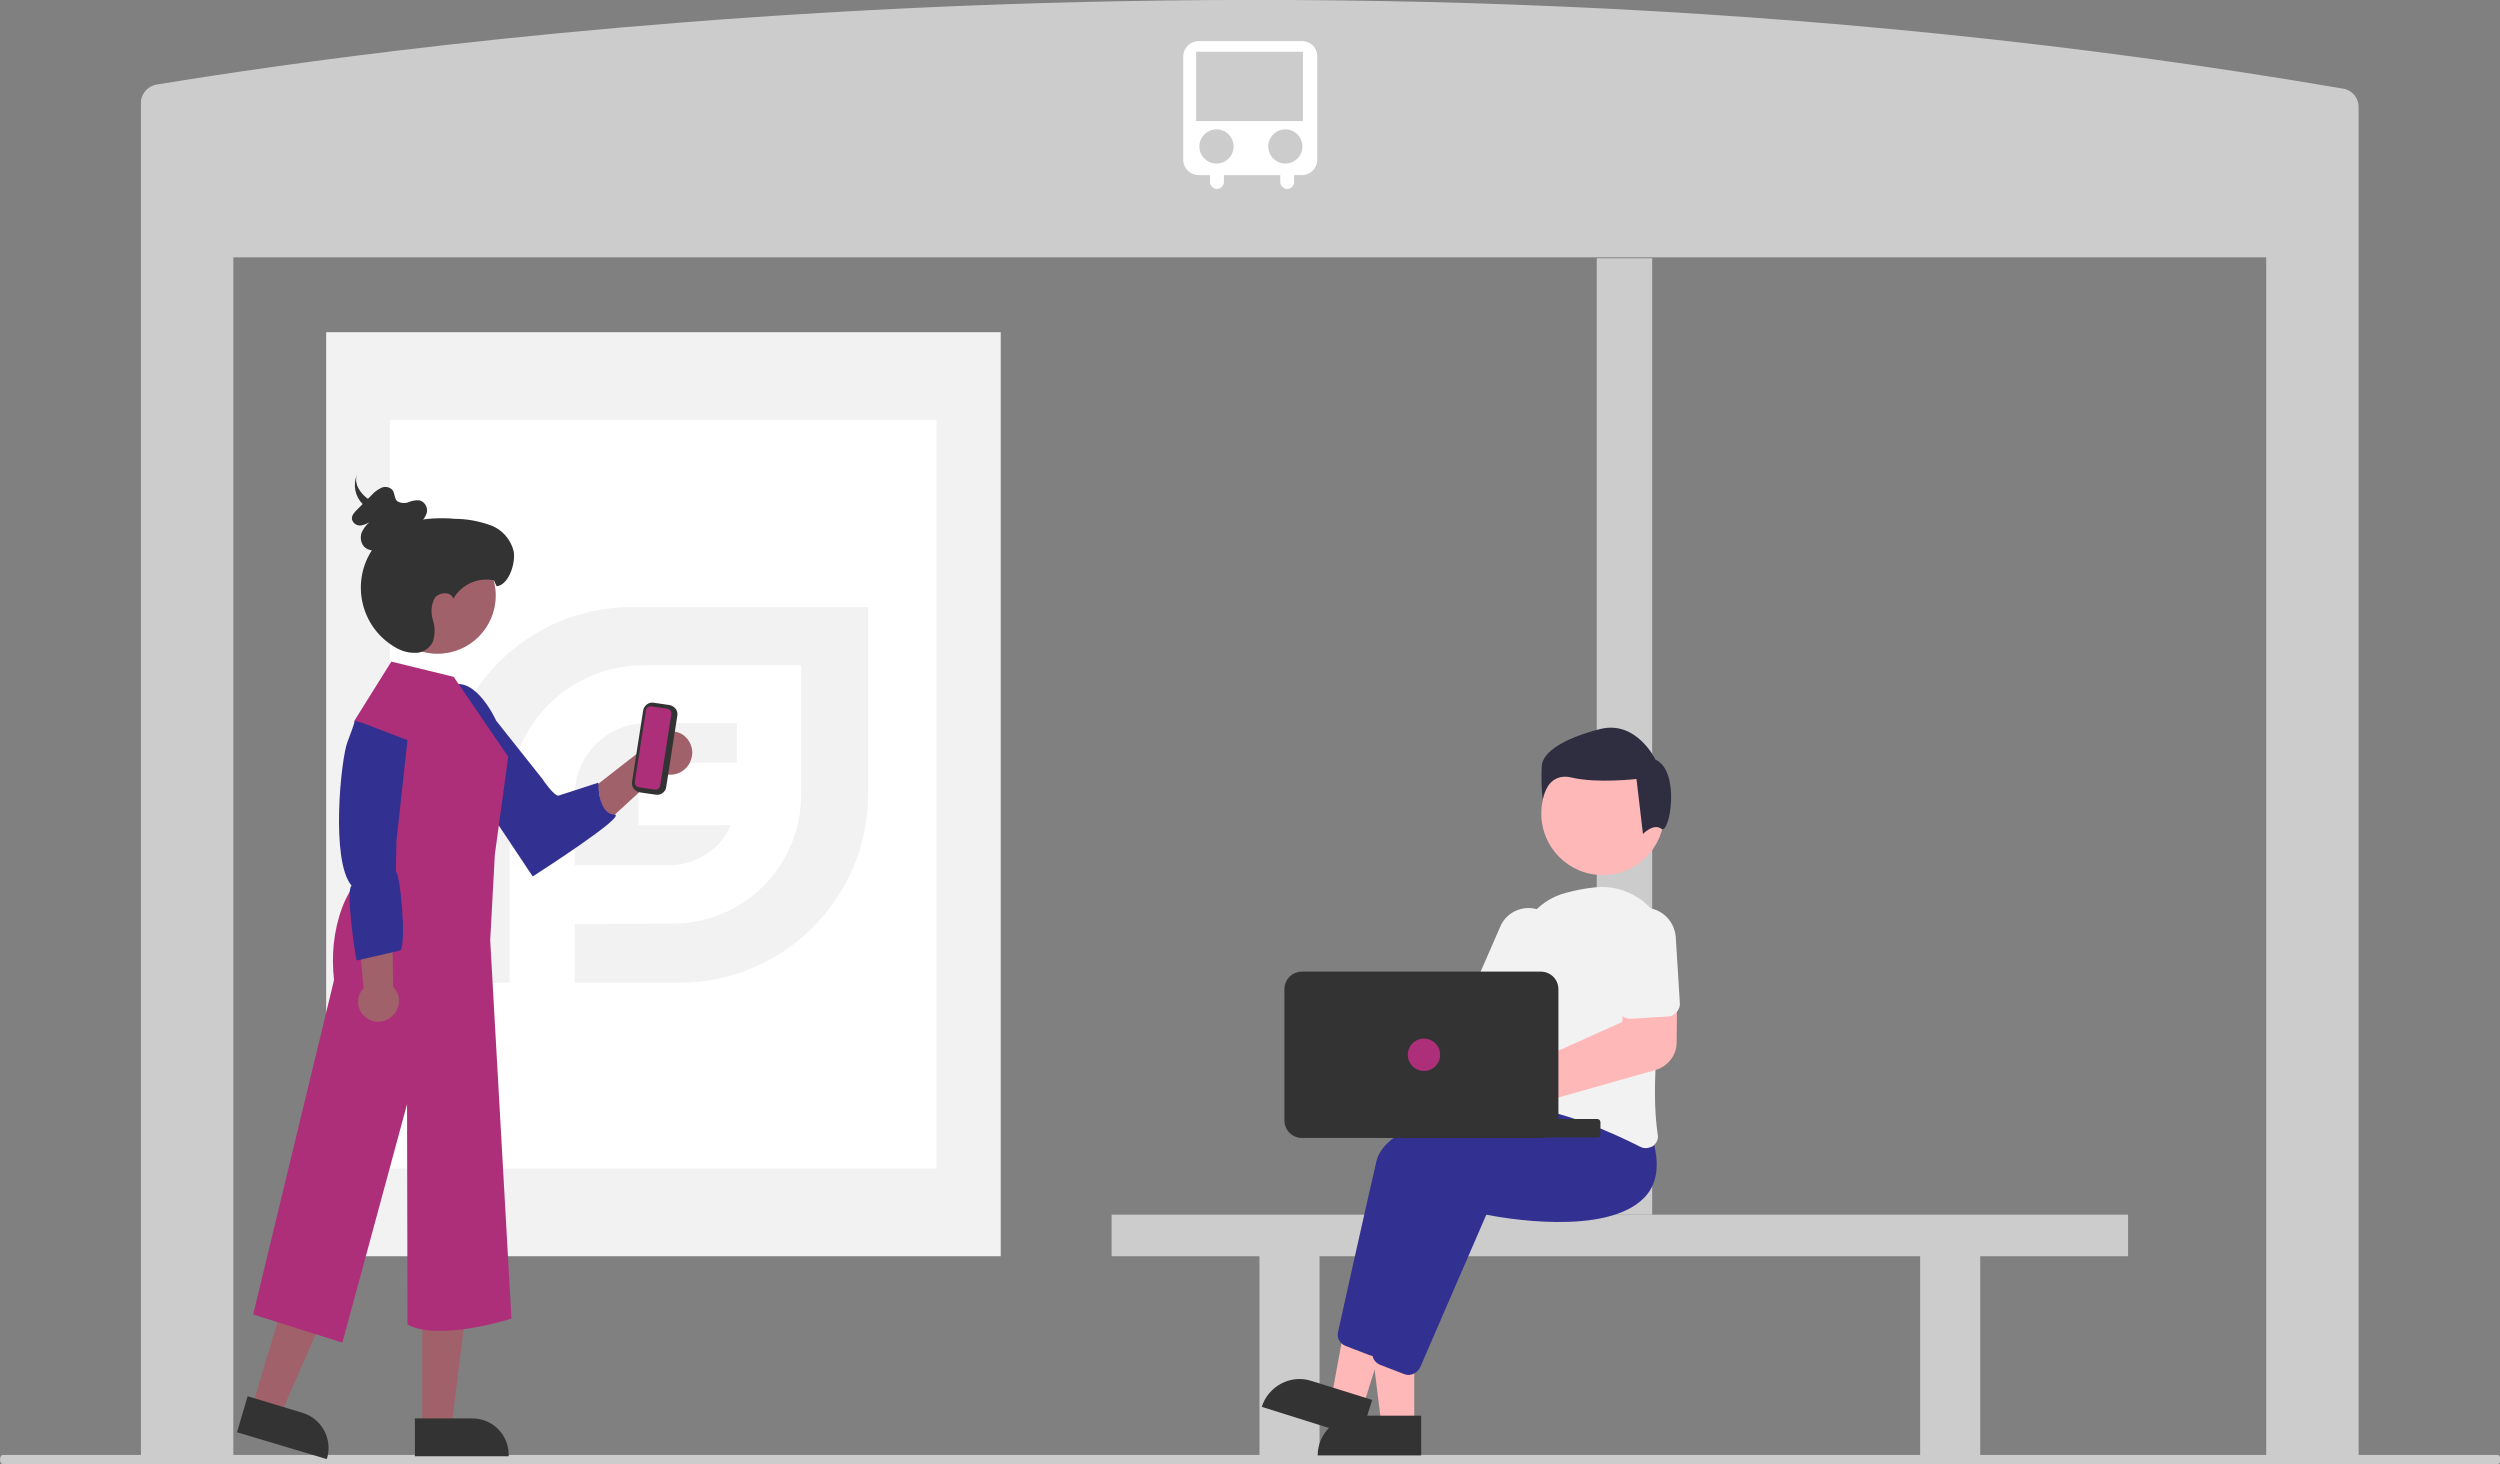 <svg xmlns="http://www.w3.org/2000/svg" xmlns:xlink="http://www.w3.org/1999/xlink" id="Layer_1" x="0px" y="0px" viewBox="0 0 541.1 316.9" style="enable-background:new 0 0 541.1 316.9;" xml:space="preserve"><rect x="0" y="0" width="541.1" height="316.9" fill="#808080" stroke="none"/><style type="text/css">	.st0{fill:#CCCCCC;}	.st1{fill:#F2F2F2;}	.st2{fill:#FFFFFF;}	.st3{fill:#A0616A;}	.st4{fill:#323191;}	.st5{fill:#333333;}	.st6{fill:#AD2F7A;}	.st7{fill:#FEB8B8;}	.st8{fill:#2F2E41;}</style><path class="st0" d="M540.6,316.9H0.6c-0.3,0-0.6-0.4-0.6-1s0.3-1,0.6-1h540c0.3,0,0.6,0.4,0.6,1S540.9,316.9,540.6,316.9z"></path><g>	<path class="st0" d="M33.9,18.3c-1.9,0.3-3.4,2-3.4,3.9v293.7h20V55.7h440v261.2h20V23.1c0-1.9-1.4-3.6-3.3-3.9  C272.6-21.1,62,13.8,33.9,18.3z"></path>	<polygon class="st0" points="240.6,262.9 240.6,271.9 272.6,271.9 272.6,316.9 285.6,316.9 285.6,271.9 415.6,271.9 415.6,316.9   428.6,316.9 428.6,271.9 460.6,271.9 460.6,262.9  "></polygon>	<rect x="70.6" y="71.9" class="st1" width="146" height="200"></rect>	<rect x="84.4" y="90.9" class="st2" width="118.3" height="162"></rect>	<rect x="345.6" y="55.9" class="st0" width="12" height="207"></rect>	<g>		<path class="st1" d="M136.7,131.4c-22.4,0-40.6,18.2-40.6,40.6v40.7h14.2v-39.8c0-16,13-28.9,29-28.9h34.1v28   c0,15.4-12.4,27.9-27.8,27.9l-21.2,0.1v12.7H147c22.6,0,40.9-18.3,40.9-40.9v-40.4H136.7z"></path>		<path class="st1" d="M145.5,165.1h14v-8.6H140c-8.6,0-15.6,7-15.6,15.6v15.2h20.3c6,0,11.2-3.5,13.5-8.7h-20v-6.1   C138.1,168.5,141.4,165.1,145.5,165.1z"></path>		<path class="st1" d="M158.1,178.7L158.1,178.7L158.1,178.7L158.1,178.7z"></path>	</g>	<path class="st3" d="M149.6,164.3c-0.7,2.5-3.4,3.9-5.8,3.2c-0.3-0.1-0.5-0.2-0.8-0.3l-12.1,11.1l-1.6-8.5l11.8-9.2  c1.3-2.2,4.2-3,6.5-1.7C149.4,160,150.3,162.3,149.6,164.3L149.6,164.3z"></path>	<path class="st4" d="M115.3,189.7l-20.1-30.2c-3-10-2.3-9.4,2.6-11.2c5.3-1.9,9.6,7.7,9.6,7.7l10,12.6l0,0c0.1,0.2,2.6,3.8,3.5,3.6  l8.6-2.8c0,0-0.1,6.7,3.4,6.9C136.4,176.2,115.3,189.7,115.3,189.7z"></path>	<path class="st5" d="M144.2,170.3l2.4-15.4c0.2-1.1-0.6-2.1-1.7-2.3l-3.4-0.5c-1.1-0.2-2.1,0.6-2.3,1.7l-2.4,15.4  c-0.2,1.1,0.6,2.1,1.7,2.3l3.4,0.5C143,172.2,144.1,171.4,144.2,170.3z"></path>	<path class="st6" d="M144.4,153.4c0.6,0.1,1,0.6,0.9,1.2l-2.4,15.4c-0.1,0.6-0.6,1-1.2,0.9l-3.4-0.5c-0.6-0.1-1-0.6-0.9-1.2  l2.4-15.4c0.1-0.6,0.6-1,1.2-0.9L144.4,153.4z"></path>	<polygon class="st3" points="91.4,309.1 97.7,309.1 100.7,284.8 91.4,284.8  "></polygon>	<path class="st5" d="M89.8,307h12.4l0,0c4.4,0,7.9,3.5,7.9,7.9v0.3H89.8V307z"></path>	<polygon class="st3" points="54.5,304.7 60.6,306.5 70.4,284.1 61.5,281.4  "></polygon>	<path class="st5" d="M53.6,302.2l11.9,3.6l0,0c4.2,1.3,6.5,5.7,5.3,9.8l-0.1,0.2L51.3,310L53.6,302.2z"></path>	<path class="st6" d="M84.7,143.2l13.5,3.3l11.8,17.3l-2.9,21.2l-1,18.5l4.6,81.9c0,0-15.5,5-22.5,1.3L88.1,239l-14,51.6l-19.3-6.1  l17.5-72.4c-0.6-5.2-0.1-10.6,1.7-15.5c1.6-4.4,4.6-8.2,8.6-10.7l-0.2-4.1L76.7,156L84.7,143.2z"></path>	<circle class="st3" cx="94.7" cy="128.9" r="12.6"></circle>	<path class="st5" d="M106.9,125.6c-3.5-0.7-7,0.9-8.8,4c-0.4-1.6-3-1.5-4-0.2c-0.8,1.5-0.9,3.2-0.4,4.8s0.5,3.3-0.1,4.9  c-0.8,1.4-2.3,2.3-3.9,2.2c-1.6,0-3.1-0.5-4.5-1.4c-7-4.3-9.2-13.5-4.9-20.5c1.9-3.2,5-5.5,8.6-6.5c3.2-0.7,6.4-0.9,9.6-0.6  c2.6,0,5.2,0.5,7.7,1.4s4.4,3.1,5,5.7c0.4,2.6-1.1,7.2-3.7,7.5"></path>	<path class="st5" d="M87,114.6c1.1-0.2,2.2-0.5,3.3-1.1c1-0.5,1.8-1.5,2.1-2.6c0.2-1.2-0.5-2.3-1.6-2.6c-0.8-0.1-1.7,0.1-2.4,0.4  c-0.8,0.3-1.7,0.2-2.4-0.2c-0.7-0.6-0.5-1.8-1.1-2.5c-0.6-0.6-1.6-0.8-2.4-0.4s-1.5,0.9-2.1,1.6l-3.1,3.1c-0.6,0.6-1.3,1.3-1.1,2.2  c0.3,0.9,1.2,1.4,2.1,1.2c0.9-0.2,1.7-0.6,2.4-1.2c-1,0.6-1.8,1.5-2.3,2.5s-0.4,2.3,0.3,3.2c1.1,1.3,3.2,1.1,4.8,0.5  c2.1-0.8,4-2.3,5.3-4.1"></path>	<path class="st5" d="M87,110.9c-2.7-0.5-5.3-1.6-7.6-3.1c-2-1.6-3-3.8-1.8-5.7c-1.2,2-1,4.5,0.3,6.3c1.7,2.2,4.1,3.7,6.9,4.2  c0.6,0.2,1.2,0.2,1.8,0c0.5-0.2,0.5-0.9-0.1-1"></path>	<path id="bfd056de-2da6-442b-8559-76946851dcfc-926" class="st7" d="M306.1,308.4H299l-3.4-27.4h10.5V308.4z"></path>	<path id="ec5c89d6-7456-480f-bdf1-a0bad78c9eb7-927" class="st5" d="M293.9,306.4h13.7v8.6h-22.4  C285.2,310.3,289.1,306.4,293.9,306.4L293.9,306.4z"></path>	<path id="bf4e7101-939b-44b8-bb7c-85bfb7314e2a-928" class="st7" d="M295,304.5l-6.8-2.1l5-27.2l10,3.1L295,304.5z"></path>	<path id="a770a97b-ffd0-44b1-a0da-0204f7c14580-929" class="st5" d="M283.9,298.9L297,303l-2.6,8.2l-21.3-6.7  C274.5,300,279.4,297.4,283.9,298.9L283.9,298.9L283.9,298.9z"></path>	<path id="e2b228a4-f91e-4cea-a5f0-96b2874a5489-930" class="st4" d="M297.3,293.5c-0.3,0-0.6-0.1-0.9-0.2l-5.2-2  c-1.2-0.5-1.9-1.7-1.6-3c1.3-5.9,5.8-26.1,8.3-36.9c2.9-12.8,45.5-15.2,47.3-15.3h0.1l4.8,6c1.7,5.6,1.2,9.9-1.6,12.9  c-8.2,8.7-32.7,3.3-35.6,2.6l-13,34.2C299.3,292.8,298.4,293.5,297.3,293.5L297.3,293.5z"></path>	<path id="b6a8a1b6-6fdc-4273-8109-8d865cbf60a0-931" class="st4" d="M304.8,297.6c-0.3,0-0.6-0.1-0.9-0.2l-5.2-2  c-1.2-0.5-1.9-1.7-1.6-3c1.3-5.9,5.8-26.1,8.3-36.9c2.9-12.8,45.5-15.2,47.3-15.3h0.1l4.8,6c1.7,5.6,1.2,9.9-1.6,12.9  c-8.2,8.7-31.4,4.4-34.3,3.8l-14.3,33C306.9,296.9,305.9,297.6,304.8,297.6L304.8,297.6z"></path>	<path id="abb1d62d-bd50-4509-bcd3-a2fd135bcb14-932" class="st7" d="M289.7,214c0.2,0.3,0.4,0.5,0.5,0.8l28.6,3l4.1-5.7l9.3,5.1  l-8.1,13.7l-35.1-9c-2.4,2.3-6.3,2.3-8.6-0.1c-2.3-2.4-2.3-6.3,0.1-8.6s6.3-2.3,8.6,0.1C289.4,213.6,289.5,213.8,289.7,214  L289.7,214z"></path>	<path id="a3dfd808-464f-4ea5-890a-684a1daa70a0-933" class="st1" d="M356.2,248.5c-0.4,0-0.8-0.1-1.2-0.3c-5.7-2.9-16.9-8-27.2-9  c-0.7-0.1-1.4-0.4-1.8-1s-0.6-1.3-0.5-2c0.9-5.2,3.1-18.3,2.8-28.8c-0.2-6.7,4.3-12.6,10.8-14.2l0,0c1.9-0.5,3.8-0.9,5.8-1.1  c7.9-1,15.1,4.6,16.1,12.5c0.2,1.4,0.1,2.8-0.1,4.2c-1.8,10.9-3.7,26.2-2.1,36.8c0.2,1-0.3,1.9-1.1,2.5  C357.3,248.3,356.7,248.5,356.2,248.5z"></path>	<path id="abb0e9b5-7e81-4377-a722-9178486e9ed6-934" class="st1" d="M328.8,220.7c-0.4,0-0.7-0.1-1-0.2l-7.5-3.2  c-1.3-0.6-1.9-2.1-1.4-3.4l5.8-13.3c1.4-3.4,5.4-5,8.8-3.5c3.4,1.4,5,5.3,3.5,8.7v0.1l-5.8,13.3  C330.8,220.1,329.9,220.7,328.8,220.7z"></path>	<circle id="f87915bc-fdb7-4958-b776-025778be7e60" class="st7" cx="346.9" cy="176.1" r="13.3"></circle>	<path id="ac69e809-b7b0-4e45-b9ac-f485f05eb90a-937" class="st7" d="M321.9,244.8c-3.5,0-6.4-2.9-6.4-6.4s2.9-6.4,6.4-6.4  c0.8,0,1.7,0.2,2.4,0.5l0,0c0.3,0.1,0.5,0.2,0.8,0.4l26-11.7l0.7-7l11.2-0.3l-0.1,11.7c0,2.8-1.9,5.2-4.6,6l-30.4,8.6  c-0.1,0.2-0.1,0.4-0.2,0.6C326.9,243.3,324.5,244.8,321.9,244.8L321.9,244.8z"></path>	<path id="eac1e091-af37-4e66-ab7e-0c0f9620e69d-938" class="st1" d="M362.1,219.7c-0.3,0.2-0.7,0.3-1,0.3l-8.1,0.5  c-1.4,0.1-2.7-1-2.8-2.4l-0.9-14.5c-0.2-3.7,2.6-6.8,6.3-7.1c3.7-0.2,6.8,2.6,7.1,6.3l0.9,14.5C363.6,218.2,363,219.2,362.1,219.7  L362.1,219.7z"></path>	<path id="aaf37162-85a6-4aeb-ad6c-7b65db57bcd9" class="st5" d="M297.3,242.2h48.4c0.4,0,0.7,0.3,0.7,0.7v2.6  c0,0.4-0.3,0.7-0.7,0.7h-48.4c-0.4,0-0.7-0.3-0.7-0.7V243C296.6,242.6,296.9,242.2,297.3,242.2z"></path>	<path id="b0095227-7b0f-4524-ba57-3fd24cc57e5d-939" class="st5" d="M278,242.5v-28.4c0-2.1,1.7-3.8,3.8-3.8h51.7  c2.1,0,3.8,1.7,3.8,3.8v28.4c0,2.1-1.7,3.8-3.8,3.8h-51.7C279.7,246.3,278,244.6,278,242.5z"></path>	<circle id="b65e7bed-5fd5-4636-a2b0-cb2c766c5a18" class="st6" cx="308.2" cy="228.3" r="3.5"></circle>	<path class="st2" d="M281.8,8.9h-22.4c-1.8,0-3.3,1.5-3.3,3.3v22.4c0,1.8,1.5,3.3,3.3,3.3h2.5v1.5c0,0.8,0.7,1.5,1.5,1.5  s1.5-0.7,1.5-1.5v-1.5h12.2v1.5c0,0.8,0.7,1.5,1.5,1.5s1.5-0.7,1.5-1.5v-1.5h1.7c1.8,0,3.3-1.5,3.3-3.3V12.1  C285.1,10.3,283.6,8.9,281.8,8.9z"></path>	<rect x="258.9" y="11.2" class="st0" width="23.1" height="15"></rect>	<circle class="st0" cx="263.3" cy="31.7" r="3.7"></circle>	<circle class="st0" cx="278.2" cy="31.7" r="3.7"></circle>	<path class="st3" d="M79.6,220.5c-2.1-1.3-2.7-3.9-1.4-6c0.1-0.2,0.3-0.4,0.5-0.6L75,174.3l9.5,0.7l0.6,38.6  c1.7,1.7,1.7,4.5-0.1,6.2C83.6,221.3,81.3,221.6,79.6,220.5L79.6,220.5z"></path>	<path class="st4" d="M76.8,156c0,0,0,0.4-1.6,4.6c-1.4,3.6-3.7,25.7,0.9,31.1c-1.3,0.8,0.7,14.7,1.1,16.2l9.5-2.2  c1.3-2.1-0.1-16.6-1-17l0.1-6.6l2.4-21.9l-9.4-3.6L76.8,156z"></path>	<path id="bcacc9ce-a4f2-4033-9198-64d9603f2d9b-1090" class="st8" d="M359.6,179.4c-1.7-1.3-4,1.1-4,1.1l-1.4-11.9  c0,0-8.5,1-14-0.3s-6.3,4.8-6.3,4.8c-0.3-2.5-0.3-4.9-0.2-7.4c0.3-3,4.8-5.9,12.6-7.9c7.9-2,12,6.6,12,6.6  C363.8,166.9,361.4,180.7,359.6,179.4z"></path></g></svg>